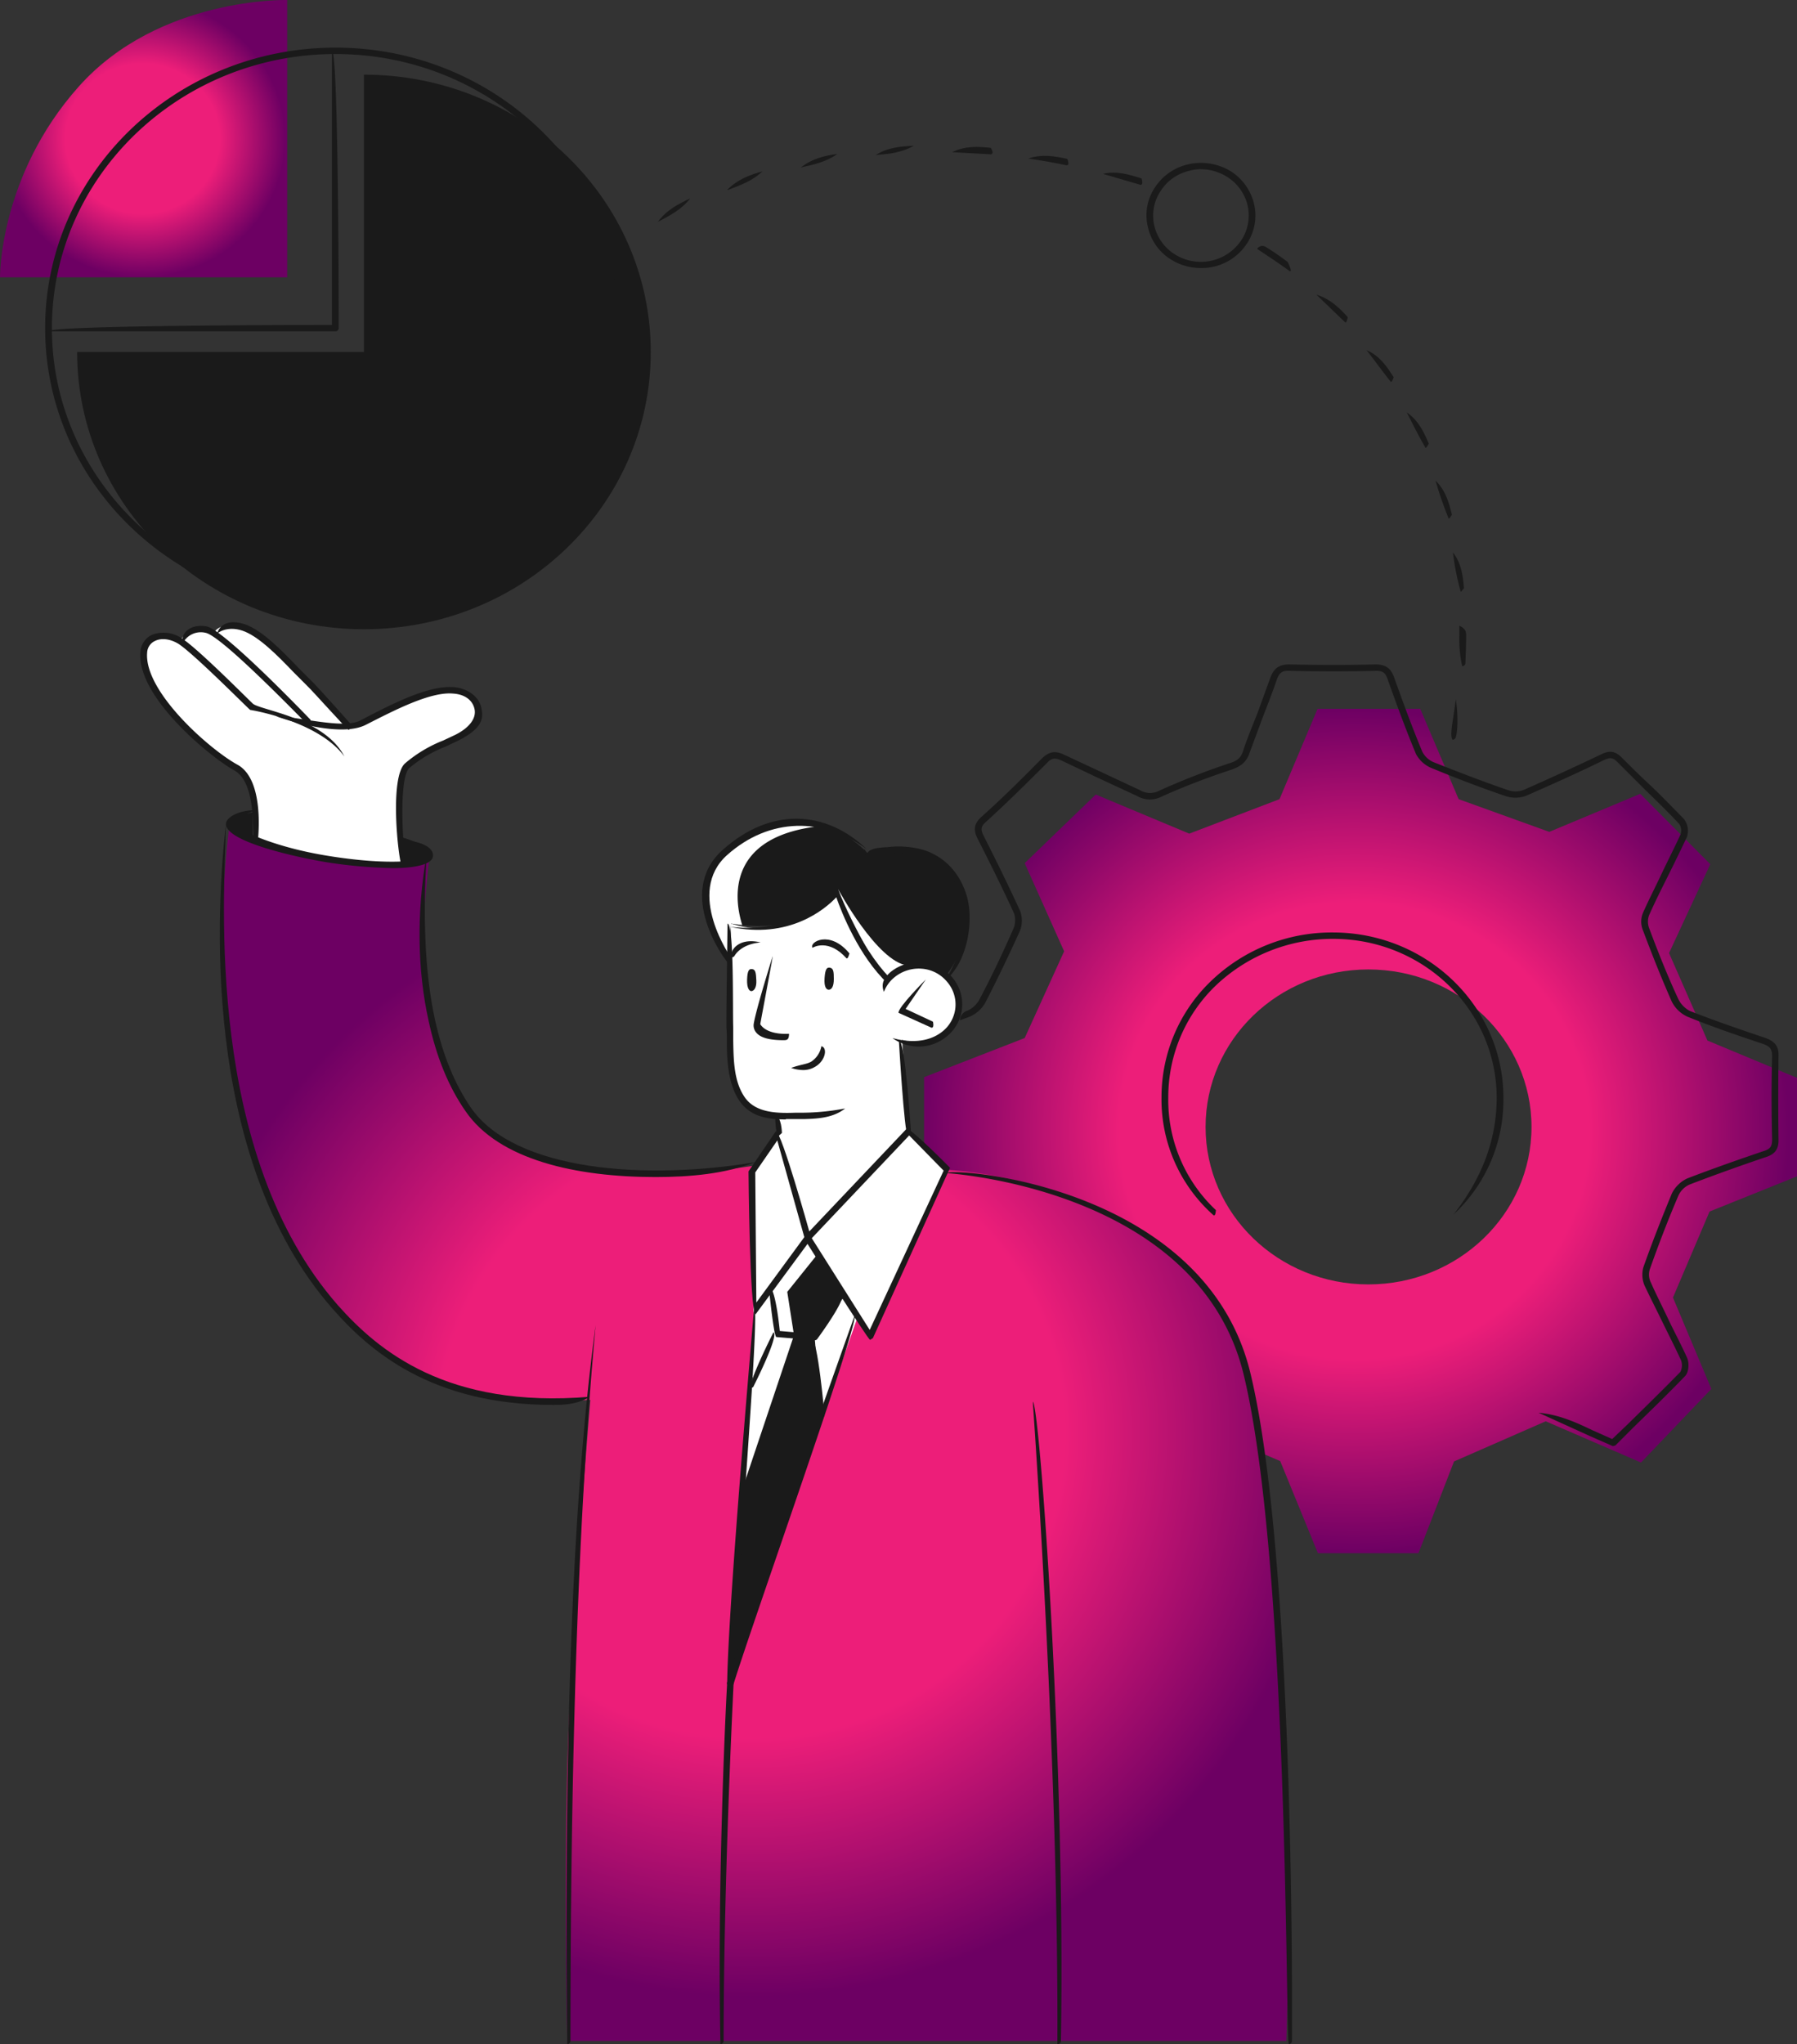 <svg xmlns="http://www.w3.org/2000/svg" xmlns:xlink="http://www.w3.org/1999/xlink" viewBox="0 0 505.6 575"><rect x="0" y="0" width="505.6" height="575" fill="#333333" stroke="none"/><defs><radialGradient id="a" cx="389.46" cy="321.12" r="118.73" gradientTransform="translate(-0.7) scale(1.03 1)" gradientUnits="userSpaceOnUse"><stop offset="0" stop-color="#ed1e79"/><stop offset="0.54" stop-color="#ed1e79"/><stop offset="1" stop-color="#6d0063"/></radialGradient><radialGradient id="b" cx="224.87" cy="406.36" r="158.35" xlink:href="#a"/><radialGradient id="c" cx="58.46" cy="42.01" r="39.01" xlink:href="#a"/></defs><path d="M525,333.9V306.2l-25.2-10.5L489,271.1l11.6-25-19.7-19.8L455.3,237l-25.5-9.2L419,202.4H390.1l-10.7,25.4L354,237.5l-26.3-11-20,19.3,11.1,24.8L307.7,295l-28.3,11v27.5l26.7,9.9,12.7,24.9-11.2,25.8,12.3,11.7,11.5-4.2,4.5,9,17.6-7.8L379.6,414l10.6,25.9h28.3l10-25.8,25.8-11.3,26.8,11.6,19.8-20.7L490.1,368l10.3-24.2ZM404.4,364.3c-25.3,0-45.8-19.8-45.8-44.3s20.5-44.3,45.8-44.3,45.9,19.8,45.9,44.3S429.7,364.3,404.4,364.3Z" transform="translate(-19.4 -3)" fill="url(#a)"/><path d="M231,331s-27,4.4-49.6.2-32.2-14.3-36.3-27.2-7.9-25.4-6.7-40.5,1.9-19.7,1.9-19.7-9,4.7-29.1.8-27.3-9-27.3-9a242.6,242.6,0,0,0-1.6,40.6c1.2,21,7.7,64.8,24.2,85.1s29.3,37,79,35.5c0,0-5.5,65.1-6.5,103.6s0,76.7,0,76.7H381.3s1.3-33.1,0-65.6c-1.6-38.6-3.4-78.5-7.5-104-3.6-22.9-6.9-40.4-32.6-57.4s-55.2-18-55.2-18Z" transform="translate(-19.4 -3)" fill="url(#b)"/><path d="M100.2,81V3S64.1,2.1,41.6,27.3,19.4,81,19.4,81Z" transform="translate(-19.4 -3)" fill="url(#c)"/><path d="M238,316.9l.4,4.8-7.2,10.4.2,39.9c1.2-1.1-6.1,89.5-6.5,102.3l35.8-100.8,3,4.7L286,332.1l-10.8-11-2-25.6s10.3,3.4,13.9-3.7.6-15.4-5.6-16.6-12.4,3.4-12.4,3.4-13-15-13.8-24.5c0,0-12.3,14.6-30.2,8.7,0,0-.8,28.8-.4,34.6S224.3,315.4,238,316.9Z" transform="translate(-19.4 -3)" fill="#fff"/><path d="M132.5,245.8s-.6-18.5-.4-22.3a9.5,9.5,0,0,1,6.9-8.7c4.3-1.3,15.3-6.8,14.9-10.9s-3.4-7.4-8-6.8a62.1,62.1,0,0,0-17.6,5.8,71.7,71.7,0,0,1-10.8,4.5S103.8,191.7,96,184.8s-14.3-6.9-16.3-4c0,0-6.8-2.2-9.2,1.9,0,0-5.3-1.9-9,.4S59.2,192,66.6,202s19.5,16.2,21,18.4,5.8,12.9,3.5,18.1c0,0,1.3,3.2,15.9,5.3A169,169,0,0,0,132.5,245.8Z" transform="translate(-19.4 -3)" fill="#fff"/><path d="M90.5,231.5s-5.4,1.1-6.2,3.2,6.2,4.4,6.2,4.4Z" transform="translate(-19.4 -3)" fill="#1a1a1a"/><path d="M132,238.4l.6,7.8s8.7,0,7.7-3S132,238.4,132,238.4Z" transform="translate(-19.4 -3)" fill="#1a1a1a"/><polygon points="227.4 348.5 216.6 362.6 218 374.7 210.9 389.5 205.4 471.3 231 398.3 229.2 376 237.6 364.6 227.4 348.5" fill="#1a1a1a"/><path d="M285.8,277.1s8.6-10.8,4.9-21.2-10.4-16.4-27.3-13c0,0-8.7-9.6-19.7-8.4s-23.4,5.6-25.9,17.3,6.6,21.3,6.6,21.3l.7-10.3s21.7,4.4,29.4-9.2c.8.5,8.8,22.7,14.6,25C269.1,278.6,275.5,270.4,285.8,277.1Z" transform="translate(-19.4 -3)" fill="#1a1a1a"/><path d="M121.8,24v78H41.1c0,43.1,36.1,78,80.7,78s80.7-34.9,80.7-78S166.3,24,121.8,24Z" transform="translate(-19.4 -3)" fill="#1a1a1a"/><polygon points="230.1 352.7 221.5 363.4 223.4 375.6 208.8 419.1 210.9 389.5 218 374.7 217.2 361.8 227.4 348.5 230.1 352.7" fill="#fff"/><path d="M248.4,235.6l2.7-.4a18.2,18.2,0,0,0-7.4-.7c-10.9,1.2-23.4,5.6-25.9,17.3s6.6,21.3,6.6,21.3l.7-10.3,3.1.4C228.3,262.8,219.2,239.7,248.4,235.6Z" transform="translate(-19.4 -3)" fill="#fff"/><path d="M255.2,253.1s11,20.5,19.6,21.5l-6.1,4.5S259.3,264,255.2,253.1Z" transform="translate(-19.4 -3)" fill="#fff"/><path d="M473.2,409.8l-6.6-2.9-14.3-6.5c5.6.5,10.3,2.6,15.1,4.9l5.6,2.5,4.3-4.1c4.9-4.8,10-9.8,14.9-14.8a4.2,4.2,0,0,0,.2-3.2c-1.7-3.7-3.6-7.4-5.4-11.1s-3.3-6.6-4.9-10a7.8,7.8,0,0,1-.3-5.2c2.7-7.6,5.4-14.4,8-20.7a9.2,9.2,0,0,1,4.3-4.2c7.8-3,15.6-5.7,21.5-7.7,1.9-.6,2.4-1.3,2.4-3.3-.2-8.4-.2-16,0-23.4,0-2-.6-2.8-2.7-3.5-6.3-2.1-13.7-4.6-21.1-7.6a9.2,9.2,0,0,1-4.5-4.4c-2.5-5.7-5-11.8-8-19.8a6.4,6.4,0,0,1,0-5.1c1.6-3.6,3.4-7.1,5.1-10.7s3.7-7.5,5.4-11.2a3.3,3.3,0,0,0-.4-3.1c-3.2-3.4-6.6-6.7-9.9-9.9l-7.5-7.5c-1.2-1.2-2-1.3-3.7-.5-8.2,4-15.2,7.1-21.8,10a8.6,8.6,0,0,1-5.7.2c-7.1-2.4-14.1-5.1-20.9-7.9a8.7,8.7,0,0,1-4.5-4c-2.5-6-4.9-12.4-7.9-20.8-.6-1.9-1.3-2.6-3.2-2.6-8,.2-15.9.2-24.5,0-2-.1-2.9.5-3.6,2.6s-2.4,6.6-3.7,9.9L371,214.7c-.8,2.5-2.3,3.8-5.1,4.8a202.7,202.7,0,0,0-19.5,7.5,7.2,7.2,0,0,1-7.1-.1l-11-5.1L318,216.9c-1.8-.8-2.7-.7-4,.7-6.2,6.2-11.8,11.7-17.2,16.6-1.6,1.4-1.5,2.3-.5,4.2,3.1,6.1,6.7,13.4,10.1,20.8a7.8,7.8,0,0,1-.1,5.8c-3,6.6-6.2,13.3-9.5,19.7a9.2,9.2,0,0,1-4.6,4.3l-2.7,1a2.9,2.9,0,0,1,2.1-2.7,7.2,7.2,0,0,0,3.5-3.4c3.4-6.4,6.5-13,9.4-19.6a6.1,6.1,0,0,0,.2-4.4c-3.4-7.4-7-14.6-10.1-20.7-1.2-2.3-1.5-4.2.9-6.4,5.4-4.8,10.9-10.2,17.1-16.5,2-1.9,3.7-2.2,6.2-1l10.3,4.8,11.1,5.2a5.5,5.5,0,0,0,5.4.1,207,207,0,0,1,19.7-7.7c2.3-.7,3.3-1.6,3.9-3.6s2.6-7,4-10.5l3.6-9.9c1-2.8,2.6-3.8,5.4-3.8,8.6.2,16.5.2,24.2,0,3.3,0,4.5,1.5,5.3,3.8,3,8.4,5.4,14.8,7.9,20.8a6.4,6.4,0,0,0,3.4,3c6.8,2.7,13.8,5.4,20.8,7.8a6.4,6.4,0,0,0,4.3-.1c6.6-2.9,13.6-6.1,21.8-10,2.4-1.2,4-.9,5.8.9s5,5,7.6,7.4,6.7,6.6,9.9,9.9a5.4,5.4,0,0,1,.8,5.1c-1.8,3.8-3.6,7.5-5.5,11.3s-3.5,7-5.1,10.6a5.2,5.2,0,0,0,0,3.7c3,8,5.5,14.1,8.1,19.7a7.5,7.5,0,0,0,3.4,3.6c7.4,2.9,14.8,5.4,21,7.5,2.9,1,4,2.4,3.9,5.2-.1,7.4-.1,15,0,23.4.1,2.7-1,4.2-3.6,5-5.9,2-13.6,4.7-21.4,7.7a6.2,6.2,0,0,0-3.2,3.2c-2.7,6.3-5.3,13-8,20.6a5,5,0,0,0,.3,3.8c1.5,3.4,3.2,6.7,4.8,10.1s3.7,7.3,5.4,11.1c.6,1.4.5,4-.6,5.1-4.8,5-10,10-14.9,14.8l-4.7,4.7ZM360.9,344.9a43.5,43.5,0,0,1-14.7-33.2,45.2,45.2,0,0,1,14-32.8,49,49,0,0,1,34.4-13.6c26.4.1,47.8,20.9,47.8,46.5a44,44,0,0,1-14.1,32.9c7.6-9.6,12.2-20.5,12.2-32.9,0-24.6-20.5-44.6-45.8-44.7a47.7,47.7,0,0,0-33.2,13.1,43.5,43.5,0,0,0-13.4,31.5,42.5,42.5,0,0,0,13.4,31.7C361.4,344.9,361.1,344.9,360.9,344.9Z" transform="translate(-19.4 -3)" fill="#1a1a1a"/><path d="M132.5,247.1c-1.2-3.3-3.5-25.6.9-29.4a37.7,37.7,0,0,1,10.7-6.4l3.4-1.6c4-2,6-4.7,5.4-7.3s-2.9-4.1-6-4.3c-6.5-.6-16.9,4.9-24.6,8.8s-24.5-2.2-25.2-2.4c5.4-.1,18.8,3.7,23.6,1.2,9-4.7,19.3-10,26.4-9.4,3.8.3,7,2.6,7.7,5.7s.4,5.8-6.4,9.3l-3.6,1.7a37,37,0,0,0-10.2,6c-2.7,2.4-2.2,17.9-1.1,27.1Z" transform="translate(-19.4 -3)" fill="#1a1a1a"/><path d="M91,240c-.9-1.2,1-16.6-5.7-20.3s-27.4-20.6-26.4-33.2a5.7,5.7,0,0,1,3.2-4.9,9.1,9.1,0,0,1,8.5,1c4.4,2.8,17.9,16.4,19.9,18.3s20.1,3.9,25.8,14.9c-7.3-10-26.3-13.1-26.5-13.1S74.1,187,69.6,184.1c-2.3-1.4-4.8-1.7-6.6-.8a3.8,3.8,0,0,0-2.2,3.3c-.9,11,17.7,27.3,25.4,31.5S92,238.5,92,239.2A1.1,1.1,0,0,1,91,240Z" transform="translate(-19.4 -3)" fill="#1a1a1a"/><path d="M106.1,207C96,196.7,80.8,181.6,77.2,181a5.7,5.7,0,0,0-6.3,2.8c-.8-2.5,1.9-5.4,6.6-4.6s26.8,23.7,29.3,26.3C106.5,206.9,106.3,207,106.1,207Z" transform="translate(-19.4 -3)" fill="#1a1a1a"/><path d="M117.5,208.3c-.8-.4-9.8-10.6-11.9-12.6l-3.6-3.6c-4.4-4.6-9.9-10.2-14.4-11.7s-7.1.8-7.1.8,1-4.8,7.8-2.6c4.9,1.7,10.5,7.5,15,12.2l3.6,3.6c2.2,2.1,10.9,12,11.3,12.4S117.7,208.3,117.5,208.3Z" transform="translate(-19.4 -3)" fill="#1a1a1a"/><path d="M113.8,96.2H33.1c0-1.8,79.7-1.8,79.7-1.8V17.3c1.9,0,1.9,78,1.9,78A.9.9,0,0,1,113.8,96.2Z" transform="translate(-19.4 -3)" fill="#1a1a1a"/><path d="M113.8,174.3c-45,0-81.7-35.4-81.7-79s36.7-78.9,81.7-78.9,81.6,35.4,81.6,78.9a77.8,77.8,0,0,1-26.6,58.3c15.3-15.9,24.7-36.7,24.7-58.3,0-42.5-35.7-77.1-79.7-77.1S34,52.8,34,95.3s35.8,77.1,79.8,77.1a78.3,78.3,0,0,0,13.7-1.1C123.2,173.9,118.5,174.3,113.8,174.3Z" transform="translate(-19.4 -3)" fill="#1a1a1a"/><path d="M204.5,65.4c2.5-3.4,5.8-5,9.1-6.6-2.5,3.2-5.7,4.8-8.7,6.4Zm19.5-9c3-3,6.4-4.2,9.9-5.2-2.9,2.8-6.3,3.9-9.6,5.2ZM340.3,55l-10.6-3.1c3.9-.9,7.4.2,10.9,1.3C341,54.7,340.7,55,340.3,55Zm-95.7-4.8c3.3-2.6,6.8-3.4,10.4-3.9-3.2,2.3-6.7,3-10.2,3.8Zm74.9-.7c-3.8-.8-7.3-1.4-10.8-1.9,3.8-1.3,7.4-.7,11,.1C320.3,49.2,319.9,49.5,319.5,49.5Zm-53.7-2.9c3.5-2.2,7.1-2.4,10.7-2.6-3.5,2-7.1,2.3-10.6,2.6Zm32.3-.2-10.8-.6c3.7-1.8,7.3-1.6,10.9-1.2C299,46,298.6,46.4,298.1,46.4Z" transform="translate(-19.4 -3)" fill="#1a1a1a"/><path d="M428.1,211.1c-.9-1.2.1-5,.9-11.4,1,6.7.1,10.5,0,10.7A1,1,0,0,1,428.1,211.1Zm2.7-20.7a34.8,34.8,0,0,1-.8-8.6V179c1.9.9,1.9,1.9,1.9,2.8,0,2.6-.1,5.2-.2,7.7A.9.9,0,0,1,430.8,190.4Zm-.4-20.9a69.8,69.8,0,0,1-2.2-11.1c2.4,3.1,2.8,6.6,3.1,10.1ZM427,148.9a106.4,106.4,0,0,1-3.7-10.7c2.8,2.7,3.8,6.2,4.6,9.6C427.2,148.9,427.1,148.9,427,148.9ZM420.5,129c-2.2-3.8-3.7-6.9-5.3-10,3.3,2.3,4.8,5.5,6.2,8.8C420.7,129,420.6,129,420.5,129Zm-9.8-18.6c-2.6-3.3-4.7-6.2-6.8-8.9,3.7,1.6,5.7,4.6,7.6,7.6C411.1,110.4,410.9,110.4,410.7,110.4ZM397.9,93.7l-8.1-7.8c3.9,1.2,6.4,3.7,8.8,6.3C398.3,93.7,398.1,93.7,397.9,93.7ZM382.3,79.3c-3.7-2.7-5.8-4-7.7-5.3l-1.5-1a1.8,1.8,0,0,1,2.5-.5,74,74,0,0,1,6.1,4.2C382.9,79.2,382.6,79.3,382.3,79.3Z" transform="translate(-19.4 -3)" fill="#1a1a1a"/><path d="M357.3,78.4a15.7,15.7,0,0,1-8.1-2.2,14.4,14.4,0,0,1-6.8-9.2,14,14,0,0,1,1.9-11.2,15.2,15.2,0,0,1,9.5-6.6A16.2,16.2,0,0,1,365.4,51a15,15,0,0,1,6.8,9.2,14.2,14.2,0,0,1-1.9,11.2A15.2,15.2,0,0,1,357.3,78.4Zm0-27.8a11,11,0,0,0-3.1.4,13.1,13.1,0,0,0-8.3,5.8,12.5,12.5,0,0,0-1.7,9.8,13,13,0,0,0,6,8.1,13.7,13.7,0,0,0,18.5-4.2,12.7,12.7,0,0,0,1.7-9.8,13,13,0,0,0-6-8.1A13.9,13.9,0,0,0,357.3,50.6Z" transform="translate(-19.4 -3)" fill="#1a1a1a"/><path d="M203.8,334.1c-22.2,0-44-4.8-53.4-18.5-4.8-6.9-8.2-15.2-10.4-25.4-3.2-14.3-3.4-30.8-.6-46.5-.9,15.8-.7,32.1,2.4,46.2,2.2,9.9,5.5,18,10.1,24.7,12.3,17.8,49.1,20.5,80.1,15.3C223.4,333.2,213.6,334.1,203.8,334.1Z" transform="translate(-19.4 -3)" fill="#1a1a1a"/><path d="M175,398.2c-34.1,0-51.5-15.1-61.9-26.9C75.2,328.3,80.5,255.8,83,234.6c-.6,21.2-5.9,93,31.5,135.6,11.2,12.6,30.6,29.1,70.9,25.7C181.9,398,178.4,398.2,175,398.2Z" transform="translate(-19.4 -3)" fill="#1a1a1a"/><path d="M130,247.2a136.9,136.9,0,0,1-19-1.7c-10-1.7-28.8-6.1-28-11,.3-1.7,3.7-3.6,8.2-3.6-4.2,1.8-6.2,3.5-6.3,3.9s8.8,6,26.5,8.9,27.7,1.5,28,0,.1-1.9-7.5-4.5c6.9.4,9.7,2.6,9.3,4.8S136,247.2,130,247.2Z" transform="translate(-19.4 -3)" fill="#1a1a1a"/><path d="M252.9,275.2c-.8-.1-1.3.2-1.5,2.9s.6,3.4,1.3,3.3,1.3-.9,1.3-3S253.9,275.4,252.9,275.2Z" transform="translate(-19.4 -3)" fill="#1a1a1a"/><path d="M231,275.6c-.8-.1-1.3.3-1.4,2.9s.7,3.4,1.3,3.3,1.4-.9,1.3-3S232,275.7,231,275.6Z" transform="translate(-19.4 -3)" fill="#1a1a1a"/><path d="M274.8,322.5c-1-.8-2.5-26.9-2.5-26.9,1.8-.2,3.4,25.9,3.4,25.9Z" transform="translate(-19.4 -3)" fill="#1a1a1a"/><path d="M240.5,317.9c-4.9,0-10-.7-13.1-5.3s-3.5-11.2-3.5-16.8c0-1.2,0-2.5-.1-3.6-.1-3.8.3-28.4.3-29.4,1.9.3,1.4,25.5,1.6,29.3v3.7c.1,5.6.2,11.4,3.2,15.8s8.9,4.6,14.3,4.4h2.1a66.3,66.3,0,0,0,11.9-1.2c-3.2,2.5-7.1,2.9-11.8,3h-4.9Z" transform="translate(-19.4 -3)" fill="#1a1a1a"/><path d="M277.9,297.4a12.6,12.6,0,0,1-7.4-2.4c5,1.4,10.2,1.2,14-1.8a9.7,9.7,0,0,0,1.3-14.1,10.2,10.2,0,0,0-7-3.6,10.8,10.8,0,0,0-7.6,2.3,9.8,9.8,0,0,0-3.1,4.2c-1-2.5.3-4.2,1.9-5.6a12.6,12.6,0,0,1,17.3,1.5,11.6,11.6,0,0,1-1.6,16.7A12.3,12.3,0,0,1,277.9,297.4Z" transform="translate(-19.4 -3)" fill="#1a1a1a"/><path d="M225.3,272.3c-.8-1.3,1.4-5.8,8.1-4.2-5.6.5-7.2,3.6-7.3,3.7A.9.9,0,0,1,225.3,272.3Z" transform="translate(-19.4 -3)" fill="#1a1a1a"/><path d="M257.6,272.6c-5.1-5.7-9.4-3.1-9.6-3-1-1.6,4.9-5.1,10.4,1.6C258,272.6,257.8,272.6,257.6,272.6Z" transform="translate(-19.4 -3)" fill="#1a1a1a"/><path d="M238.4,322.6c-.9-.9-.9-5.7-.9-5.7,1.8,0,1.9,4.8,1.9,4.8Z" transform="translate(-19.4 -3)" fill="#1a1a1a"/><path d="M285.8,278c4.3-7.1,5.9-15.4,3.8-22.6s-5.6-9.9-10.8-11.5a22.6,22.6,0,0,0-9.5-.8l-5.9.3c0-1.8,3.8-2,5.7-2.1a25.9,25.9,0,0,1,10.2.8c5.9,1.9,10.2,6.5,12.1,12.9s.5,16.7-4.5,22.3C286.3,277.9,286.1,278,285.8,278Z" transform="translate(-19.4 -3)" fill="#1a1a1a"/><path d="M281.5,292.1l-9.3-4.2c-.2-1.5,7.7-9.4,7.7-9.4s-5.7,8.3-5.7,8.3l7.7,3.6C282.2,291.9,281.8,292.1,281.5,292.1Z" transform="translate(-19.4 -3)" fill="#1a1a1a"/><path d="M258.8,248.9c-.7-1.5,3.8-7,3.8-7,1.5,1.1-3,6.7-3,6.7A1.1,1.1,0,0,1,258.8,248.9Z" transform="translate(-19.4 -3)" fill="#1a1a1a"/><path d="M269.1,279.6c-8.1-7.7-12.9-19.9-14.4-24.2-3.2,3.4-13.3,11.9-29.9,8.3,19.5,2.4,29.1-10.1,29.5-10.6s6.9,16.3,15.4,24.9C269.5,279.5,269.3,279.6,269.1,279.6Z" transform="translate(-19.4 -3)" fill="#1a1a1a"/><path d="M179,578c-1-93.2,1.9-157.2,8-202.3-4.2,45.2-7.1,109.2-7.1,201.4A.9.9,0,0,1,179,578Z" transform="translate(-19.4 -3)" fill="#1a1a1a"/><path d="M264.2,379.9c-.8-.4-17.6-27-17.6-27L232,372.7c-1.7-.5-2-40.2-2-40.2s7.7-11.3,7.7-11.3c1.6.2,9.4,28.2,9.4,28.2l27.4-28.9c1.4,0,12.2,11,12.2,11S265,379.4,265,379.4Zm-16.4-28.6,16.3,25.8,20.8-44.8-9.7-9.9Zm-15.9-18.5.3,36.6L245.7,351l-7.6-27.2Z" transform="translate(-19.4 -3)" fill="#1a1a1a"/><path d="M224.9,477.4c-.8-.2-1.1-.7-.9-1.2,5.8-18.8,35.5-102.1,35.8-103,1.5,1.5-28.2,84.8-34,103.5A1,1,0,0,1,224.9,477.4Z" transform="translate(-19.4 -3)" fill="#1a1a1a"/><path d="M222.1,578c-1-47.2,1.8-101,1.9-101.6.3-22.9,7.6-105.2,7.6-106,1.8.9-5.4,83.2-5.8,106.1,0,.6-2.8,54.3-2.8,100.6A.9.9,0,0,1,222.1,578Z" transform="translate(-19.4 -3)" fill="#1a1a1a"/><path d="M248.6,380l-10.8-.9c-.8-.8-2.1-14.2-2.1-14.2,1.9-.1,3.1,12.5,3.1,12.5l9.3.8,8.1-11.1c1.6,1.1-6.9,12.6-6.9,12.6A.8.8,0,0,1,248.6,380Z" transform="translate(-19.4 -3)" fill="#1a1a1a"/><path d="M250.5,402.2c-1-.8-2.9-23-2.9-23,1.9-.1,3.8,22.1,3.8,22.1Z" transform="translate(-19.4 -3)" fill="#1a1a1a"/><path d="M230.7,393.4c-.9-1.4,6.3-15.6,6.3-15.6,1.7.8-5.5,15-5.5,15A.8.8,0,0,1,230.7,393.4Z" transform="translate(-19.4 -3)" fill="#1a1a1a"/><path d="M245.3,304a10.5,10.5,0,0,1-3.3-.6c2.7-1,4.4-1,5.7-1.8a6.6,6.6,0,0,0,2.8-4.3c1.8.4,1.2,4.1-1.8,5.8A6.4,6.4,0,0,1,245.3,304Z" transform="translate(-19.4 -3)" fill="#1a1a1a"/><path d="M239.8,295.6c-2.2,0-5.9-.2-7.5-2a3.1,3.1,0,0,1-.8-2.8c.8-4.5,5.1-18.2,5.3-18.8s-2.7,14.7-3.5,19.1c1.8,2.8,6.6,2.8,8.1,2.7C241.4,295.6,240.7,295.6,239.8,295.6Z" transform="translate(-19.4 -3)" fill="#1a1a1a"/><path d="M224.4,274c-.9-.6-15.2-19.8-1.7-31.9s29-11.3,40.6-.2c-12.2-9.1-27.4-9-39.3,1.6s1.1,28.9,1.2,29.1S224.6,274,224.4,274Z" transform="translate(-19.4 -3)" fill="#1a1a1a"/><path d="M382,578c-.9-2.3,0-136.2-12.7-188.4s-82.7-56.5-83.4-56.6c.9-1.7,72.5,3.2,85.3,56.2s11.7,186.6,11.7,187.9A.9.9,0,0,1,382,578Z" transform="translate(-19.4 -3)" fill="#1a1a1a"/><path d="M316.9,578c.4-80.1-6.9-179.7-6.9-180.7,1.9.9,9.2,100.5,7.9,179.8A.9.9,0,0,1,316.9,578Z" transform="translate(-19.4 -3)" fill="#1a1a1a"/></svg>